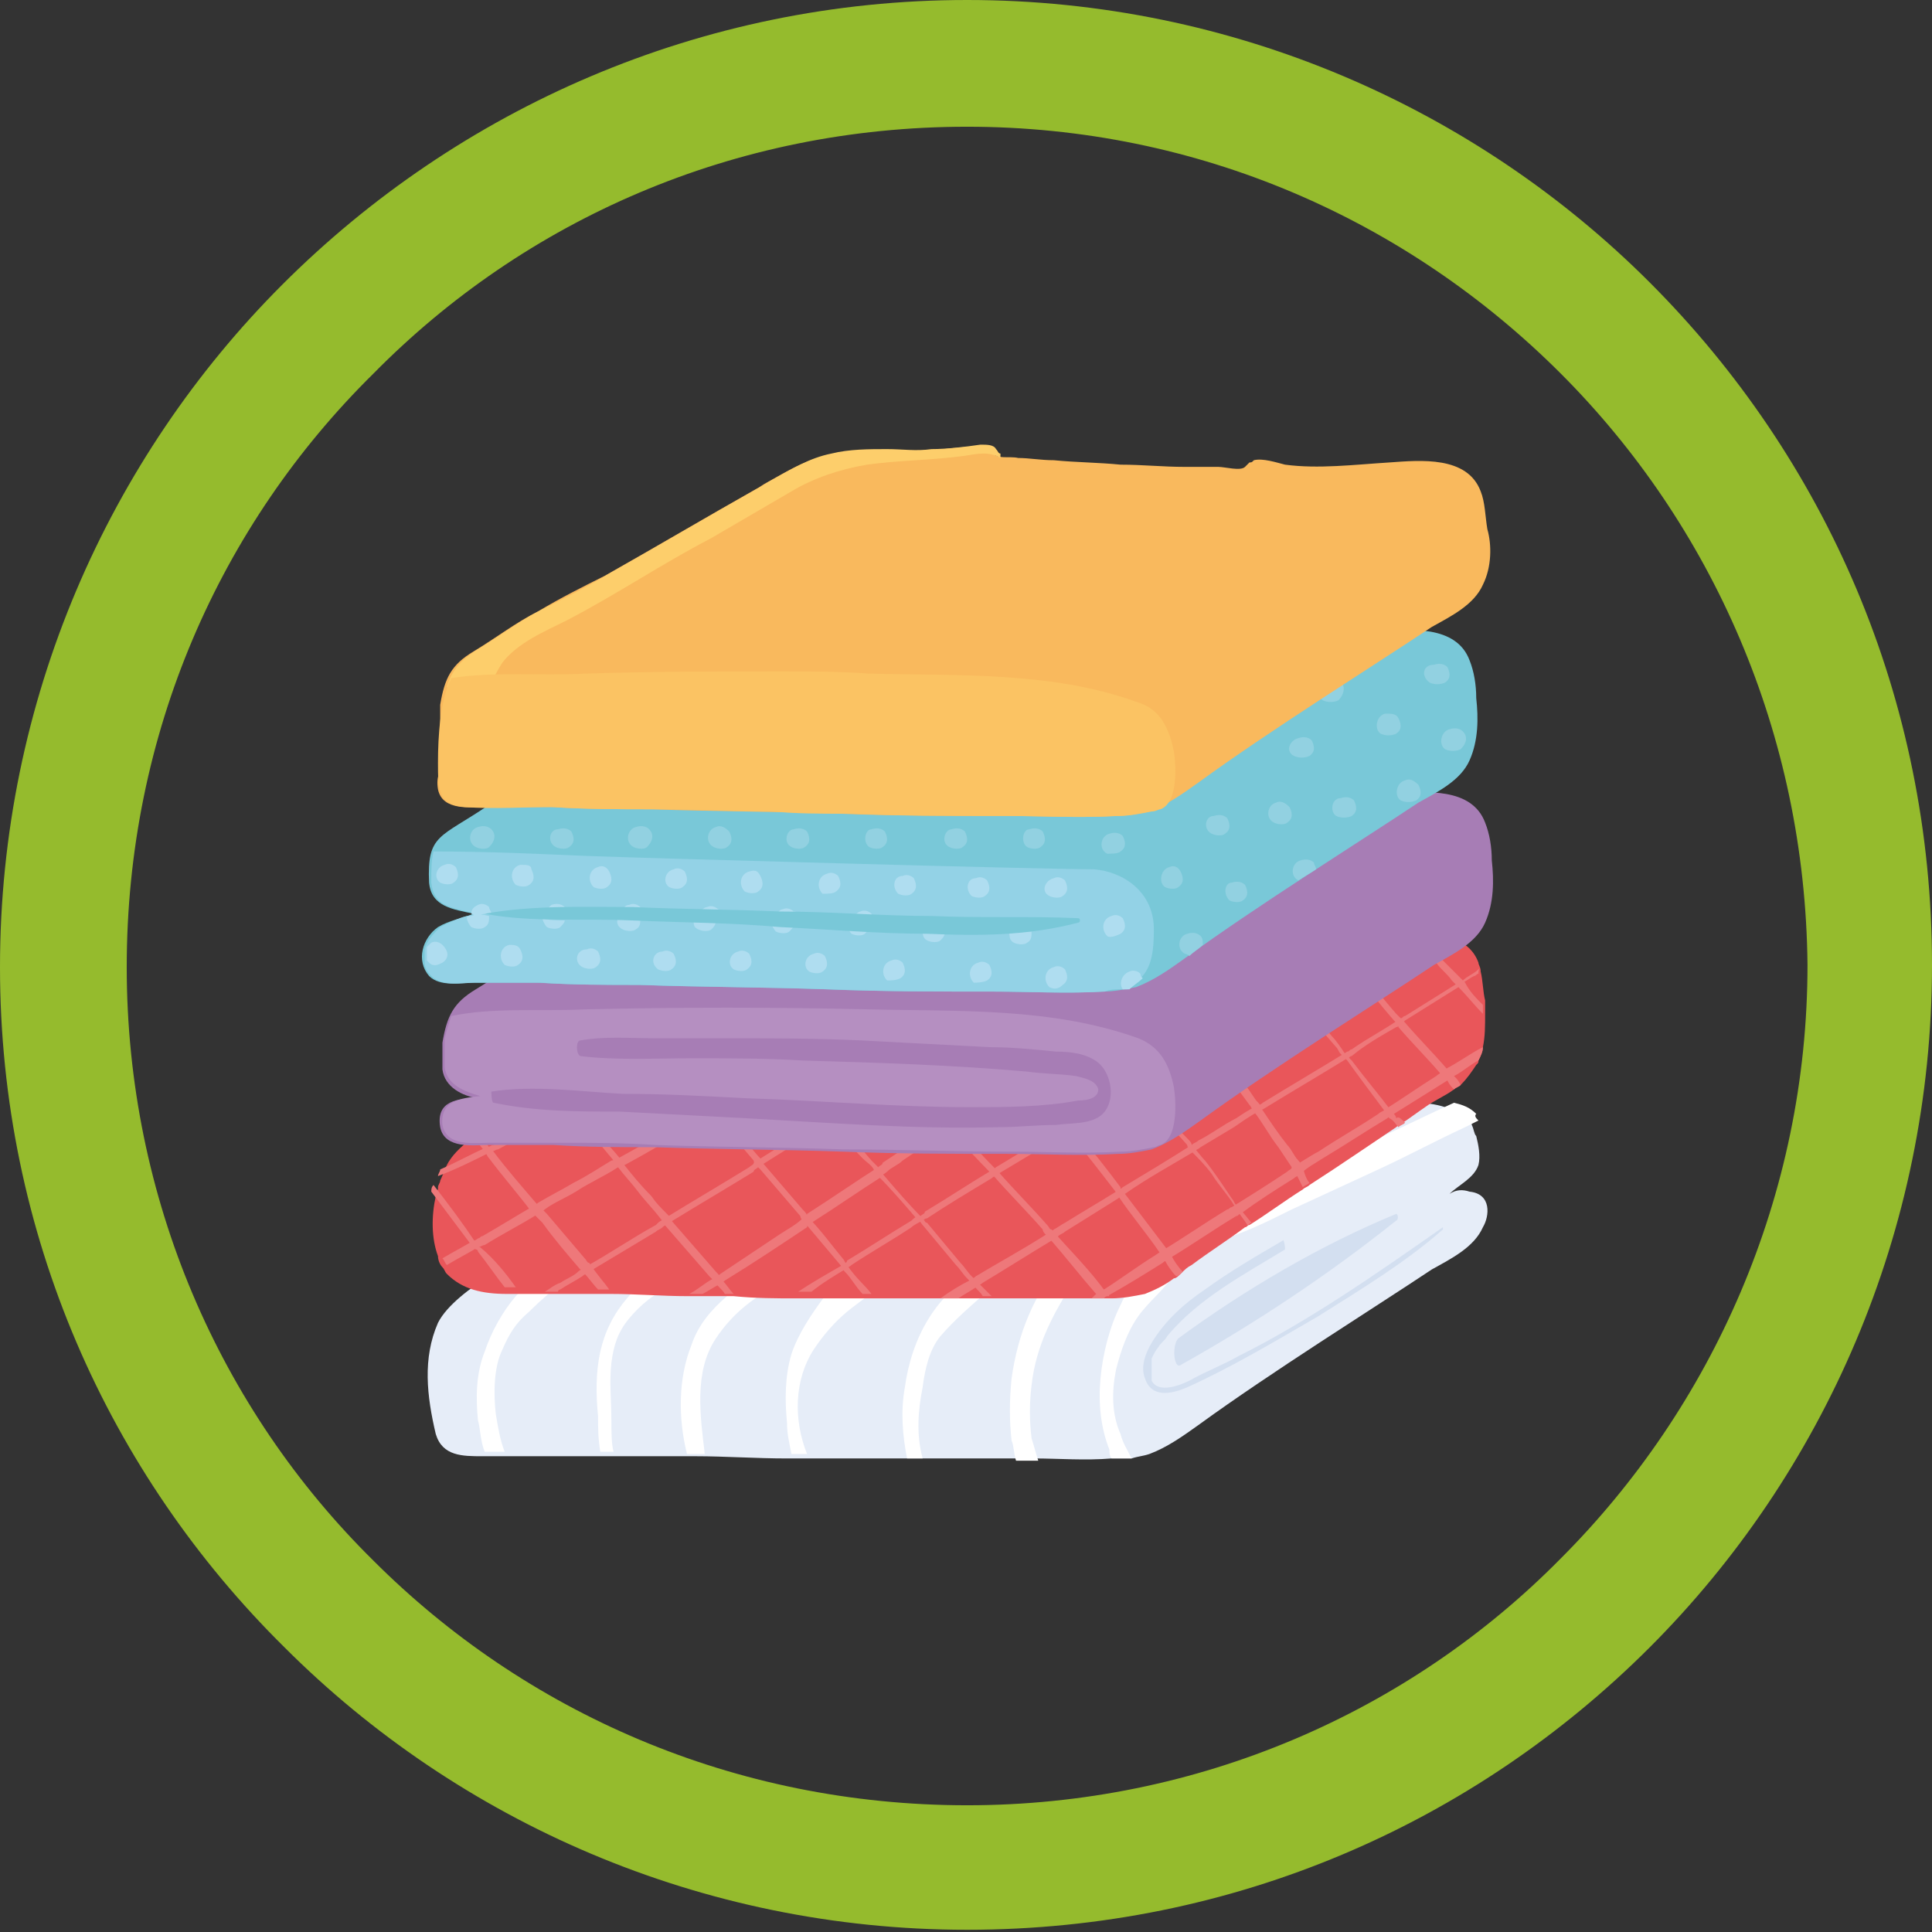 <?xml version="1.0" encoding="UTF-8"?> <!-- Generator: Adobe Illustrator 24.2.0, SVG Export Plug-In . SVG Version: 6.00 Build 0) --> <svg xmlns="http://www.w3.org/2000/svg" xmlns:xlink="http://www.w3.org/1999/xlink" version="1.1" id="Layer_1" x="0px" y="0px" viewBox="0 0 86.9 86.9" style="enable-background:new 0 0 86.9 86.9;" xml:space="preserve"><rect x="0" y="0" width="86.9" height="86.9" fill="#333333" stroke="none"/> <style type="text/css"> .st0{fill:#95BB2D;} .st1{fill:#E6EDF8;} .st2{fill:#D3DFF0;} .st3{fill:#FFFFFF;} .st4{fill:#E9565A;} .st5{fill:#EE787A;} .st6{fill:#A77DB5;} .st7{fill:#B58FC1;} .st8{fill:#79C8D8;} .st9{fill:#93D2E6;} .st10{fill:#92D1E1;} .st11{fill:#AFDDF0;} .st12{fill:#F9B95D;} .st13{fill:#FDCE6B;} .st14{fill:#FBC363;} </style> <path class="st0" d="M70.2,16.8C63.3,9.9,53.9,5.7,43.5,5.7C33,5.7,23.6,9.9,16.8,16.8C9.9,23.6,5.7,33,5.7,43.5 c0,10.4,4.2,19.9,11.1,26.7c6.8,6.8,16.2,11,26.7,11c10.4,0,19.9-4.2,26.7-11.1c6.8-6.8,11.1-16.3,11.1-26.7 C81.2,33,77,23.6,70.2,16.8 M43.5,0c12,0,22.9,4.9,30.7,12.7c7.9,7.9,12.7,18.7,12.7,30.7S82,66.3,74.2,74.1 C66.3,82,55.5,86.8,43.5,86.8s-22.9-4.9-30.7-12.7C4.9,66.3,0,55.5,0,43.5s4.9-22.9,12.7-30.7C20.6,4.9,31.5,0,43.5,0"></path> <path class="st1" d="M66.7,55.2c-0.4,0.9-1.4,1.4-2.3,1.9c-2.7,1.8-7.2,4.6-10.5,7c-0.7,0.5-1.4,1-2.2,1.3c-0.3,0.1-0.5,0.1-0.8,0.2 c-0.2,0-0.4,0-0.7,0c-0.1,0-0.1,0-0.2,0c-1.2,0.1-2.4,0-3.5,0c-0.3,0-0.5,0-0.8,0c-0.2,0-0.4,0-0.5,0c-1.3,0-2.6,0-3.9,0 c-0.2,0-0.4,0-0.7,0c-1,0-1.9,0-2.9,0c-0.5,0-1.1,0-1.6,0c-0.2,0-0.5,0-0.7,0c-1.4,0-2.8-0.1-4.1-0.1c-0.2,0-0.4,0-0.5,0 c-0.5,0-1,0-1.5,0c-0.6,0-1.3,0-1.9,0c-0.2,0-0.4,0-0.6,0c-0.7,0-1.3,0-2,0c-0.7,0-1.5,0-2.2,0c-0.2,0-0.5,0-0.7,0 c-0.1,0-0.1,0-0.2,0c-0.9,0-1.8,0-2.1-1c-0.4-1.7-0.6-3.4,0.1-5c0.4-0.8,1.5-1.6,2.3-2.1c1.6-0.9,3.5-1.8,5-2.7 c2.3-1.3,4.7-2.4,6.9-3.7c0.2-0.1,0.3-0.2,0.5-0.3c0.9-0.5,1.7-1,2.7-1.2c0.8-0.2,1.7-0.2,2.5-0.2c7.6,0.1,15.1,1.1,22.7,0.4 c0.7-0.1,1.8-0.2,2.7,0.1h0c0.4,0.1,0.7,0.2,1,0.5c0.1,0.1,0.2,0.2,0.2,0.3c0.1,0.2,0.1,0.4,0.2,0.5c0.1,0.4,0.2,0.9,0.1,1.3 c-0.2,0.6-0.9,0.9-1.3,1.3c0.3-0.2,0.6-0.2,0.9-0.1C67.1,53.7,67,54.7,66.7,55.2z"></path> <path class="st2" d="M53.1,61.4c3.4-1.9,6.7-4.1,9.7-6.5c0.1,0,0.1-0.3,0-0.3c-3.4,1.4-6.8,3.4-9.8,5.6 C52.7,60.5,52.8,61.6,53.1,61.4z"></path> <path class="st2" d="M57.7,55.8c-1.2,0.7-2.4,1.4-3.5,2.2c-0.9,0.6-1.8,1.4-2.4,2.4c-0.3,0.5-0.5,1.1-0.3,1.6 c0.3,0.9,1.2,0.7,1.9,0.4c2-0.9,4-2.1,5.9-3.2c1.9-1.2,3.9-2.4,5.6-3.9c0,0,0-0.2,0-0.1c-3,2.1-6,4.2-9.2,5.8 c-0.7,0.4-1.5,0.7-2.2,1.1c-0.4,0.2-1.4,0.6-1.7,0c0-0.3,0-0.7,0-1c0.1-0.2,0.2-0.4,0.3-0.5c0.1-0.2,0.3-0.3,0.4-0.5 c1.4-1.7,3.5-2.8,5.3-3.9C57.8,55.9,57.7,55.7,57.7,55.8z"></path> <path class="st3" d="M25.5,57.5c-0.6,0.5-1.1,0.9-1.7,1.5c-0.6,0.5-0.9,1-1.2,1.7c-0.4,0.8-0.4,2-0.3,2.9c0.1,0.6,0.2,1.2,0.4,1.7 c-0.2,0-0.5,0-0.7,0c-0.1,0-0.1,0-0.2,0c-0.2-0.5-0.2-1.1-0.3-1.4c-0.1-1-0.1-2.1,0.3-3.1c0.3-0.9,0.8-1.8,1.4-2.5 c0.6-0.6,1.5-1.5,2.4-1.5C25.9,56.8,25.7,57.4,25.5,57.5z"></path> <path class="st3" d="M30.2,57.9c-0.7,0.2-1.4,0.8-1.9,1.4c-0.5,0.6-0.7,1.2-0.8,2c-0.1,0.9,0,1.6,0,2.7c0,0.3,0,1,0.1,1.3 c-0.2,0-0.4,0-0.6,0c-0.1-0.6-0.1-1.1-0.1-1.6c-0.1-1-0.1-2,0.1-2.9c0.2-0.9,0.6-1.7,1.2-2.4c0.5-0.6,1.3-1.4,2.1-1.4 C30.4,57,30.4,57.9,30.2,57.9z"></path> <path class="st3" d="M35,57.8c-1,0.5-2,1.2-2.8,2.4c-1,1.5-0.7,3.5-0.5,5.2c-0.2,0-0.6,0-0.8,0c-0.4-1.6-0.4-3.4,0.2-4.9 c0.3-0.9,0.9-1.6,1.6-2.2c0.6-0.5,1.4-1.2,2.2-1.4C35.1,56.9,35.1,57.7,35,57.8z"></path> <path class="st3" d="M39.7,57.5c-0.4,0.7-1,1-1.6,1.5c-0.6,0.5-1.1,1.1-1.5,1.7c-0.9,1.4-0.9,3.2-0.3,4.7c-0.2,0-0.5,0-0.7,0 c-0.1-0.5-0.2-0.9-0.2-1.4c-0.1-1-0.1-2.1,0.2-3.1c0.3-0.9,0.9-1.8,1.5-2.6c0.4-0.4,0.7-0.8,1.1-1.1c0.3-0.3,0.8-0.9,1.3-0.7 C39.8,56.7,39.8,57.3,39.7,57.5z"></path> <path class="st3" d="M44.4,58.1c-0.7,0.6-1.5,1.3-2.1,2c-0.5,0.6-0.7,1.5-0.8,2.3c-0.2,1-0.3,2.1,0,3.2c-0.2,0-0.4,0-0.7,0 c-0.2-1-0.3-2.1-0.1-3.2c0.3-2.2,1.4-4.3,3.5-5.3C44.6,56.8,44.7,57.9,44.4,58.1z"></path> <path class="st3" d="M46.4,62.3c-0.1,0.8-0.1,1.6,0,2.4c0.1,0.3,0.2,0.7,0.3,1c-0.3,0-0.7,0-1,0c-0.1-0.3-0.1-0.7-0.2-0.9 c-0.1-0.9-0.1-1.8,0-2.8c0.3-2.1,1-3.7,2.3-5.4c0.2-0.3,0.8,0.7,0.6,0.9C47.4,59,46.6,60.5,46.4,62.3z"></path> <path class="st3" d="M52.8,57.3c-0.4,0.7-1.1,1.2-1.6,1.9c-0.5,0.7-0.8,1.6-1,2.4c-0.2,1-0.2,2,0.2,2.9c0.1,0.4,0.3,0.7,0.5,1.1 c0,0,0,0,0,0c-0.2,0-0.4,0-0.7,0c-0.1,0-0.1,0-0.2,0c-0.1-0.1-0.1-0.3-0.1-0.4c-0.4-1-0.5-2.1-0.4-3.2c0.1-1.1,0.4-2.3,0.9-3.3 c0.4-0.9,1.2-2.1,2.2-2.5C53,56.1,52.9,57.1,52.8,57.3z"></path> <path class="st3" d="M66.5,50.4c-0.2,0.1-0.4,0.2-0.6,0.3c-1.3,0.6-2.6,1.3-3.9,1.9c-1.3,0.6-2.6,1.2-3.9,1.8 c-1.2,0.6-2.4,1.2-3.7,1.5c-0.1,0-0.1-0.4,0-0.5c1.2-0.9,2.6-1.6,3.9-2.3c1.3-0.7,2.6-1.3,3.9-2c1.1-0.5,2.1-1,3.2-1.5h0 c0.4,0.1,0.7,0.2,1,0.5C66.3,50.2,66.4,50.3,66.5,50.4z"></path> <path class="st4" d="M66.7,47.1c0,0.2-0.1,0.4-0.2,0.6c0,0.1,0,0.1-0.1,0.2c-0.2,0.3-0.4,0.6-0.7,0.9c-0.1,0.1-0.2,0.1-0.3,0.2 c-0.4,0.3-0.9,0.5-1.3,0.8c-0.3,0.2-0.7,0.5-1,0.7c-0.1,0.1-0.2,0.1-0.3,0.2c-1.2,0.8-2.5,1.7-3.9,2.6c-0.1,0.1-0.2,0.1-0.3,0.2 c-0.8,0.5-1.6,1.1-2.4,1.6c-0.1,0-0.1,0.1-0.2,0.1c-0.8,0.6-1.6,1.1-2.4,1.7c-0.2,0.1-0.3,0.2-0.5,0.4c-0.1,0.1-0.2,0.2-0.3,0.2 c-0.4,0.3-0.8,0.5-1.3,0.7c-0.5,0.1-1,0.2-1.5,0.2c0,0-0.1,0-0.1,0c-0.1,0-0.2,0-0.2,0c-0.1,0-0.2,0-0.3,0c-0.1,0-0.1,0-0.2,0 c-1.4,0-2.8,0-4.2,0c-0.1,0-0.3,0-0.5,0c-0.1,0-0.3,0-0.4,0c-0.4,0-0.8,0-1.2,0c-0.3,0-0.5,0-0.8,0c-1,0-2,0-3,0c-0.1,0-0.3,0-0.4,0 c-0.4,0-0.8,0-1.1,0c-0.4,0-0.8,0-1.2,0c-0.2,0-0.4,0-0.6,0c-0.9,0-1.8,0-2.8-0.1c-0.1,0-0.3,0-0.4,0c-0.4,0-0.7,0-1.1,0 c-0.2,0-0.4,0-0.6,0c-1.1,0-2.3-0.1-3.4-0.1c-0.2,0-0.3,0-0.5,0c-0.6,0-1.1,0-1.7,0c-0.2,0-0.4,0-0.6,0c-0.5,0-1,0-1.4,0 c-0.1,0-0.1,0-0.2,0c-0.1,0-0.2,0-0.3,0c-1.1,0-2-0.2-2.7-0.9c-0.1-0.1-0.1-0.2-0.2-0.3c-0.1-0.1-0.2-0.3-0.2-0.5 c-0.3-0.8-0.3-1.8-0.1-2.7c0-0.1,0-0.2,0.1-0.3c0,0,0,0,0-0.1c0-0.1,0.1-0.2,0.1-0.3c0.1-0.2,0.2-0.5,0.3-0.7c0.2-0.4,0.6-0.8,1-1.1 c0,0,0.1-0.1,0.1-0.1c0.1-0.1,0.1-0.1,0.2-0.2c1-0.8,2.1-1.4,3.2-2c0.1,0,0.2-0.1,0.3-0.1c0.8-0.4,1.6-0.8,2.3-1.3 c0.6-0.3,1.2-0.7,1.8-1c0.1,0,0.1-0.1,0.2-0.1c1-0.6,2-1.2,3-1.8c0.1,0,0.1-0.1,0.2-0.1c0.5-0.3,1.1-0.6,1.6-0.9 c0.2-0.1,0.3-0.2,0.5-0.3c0.2-0.1,0.5-0.3,0.7-0.4c0.1,0,0.2-0.1,0.3-0.1c0.5-0.3,1.1-0.5,1.7-0.7c0.6-0.2,1.3-0.2,1.9-0.2h0 c0.1,0,0.2,0,0.4,0c0.1,0,0.1,0,0.2,0c0.2,0,0.5,0,0.7,0c0.2,0,0.5,0,0.7,0c1,0,2.1,0.1,3.1,0.1c0.1,0,0.3,0,0.4,0 c0.3,0,0.6,0,0.8,0c0.3,0,0.6,0,0.8,0c1.3,0.1,2.5,0.1,3.8,0.2c0,0,0.1,0,0.1,0c0.1,0,0.3,0,0.4,0c0.1,0,0.2,0,0.3,0 c1.5,0.1,2.9,0.1,4.4,0.1c0.1,0,0.3,0,0.4,0c0.1,0,0.3,0,0.4,0h0c1.3,0,2.6,0,4-0.1c0.1,0,0.2,0,0.3,0c0.4,0,0.9,0,1.3-0.1 c0.2,0,0.5,0,0.7-0.1c0,0,0.1,0,0.1,0c0.3,0,0.7-0.1,1.1-0.1c0.1,0,0.2,0,0.3,0c1.1,0,2.3,0.2,2.7,1.3l0,0c0,0.1,0.1,0.2,0.1,0.4 c0.1,0.4,0.1,0.9,0.2,1.3c0,0,0,0.1,0,0.1c0,0.1,0,0.3,0,0.4C66.8,46.2,66.8,46.6,66.7,47.1z"></path> <path class="st5" d="M23.2,57.9c-0.1,0-0.1,0-0.2,0c-0.1,0-0.2,0-0.3,0c-0.4-0.5-0.8-1.1-1.2-1.6c0,0,0-0.1-0.1-0.1 c-0.1-0.1-0.1-0.2-0.2-0.2c-0.6-0.8-1.2-1.6-1.8-2.4c0-0.1,0-0.2,0.1-0.3c0.7,0.9,1.3,1.7,1.9,2.6c0.1,0.1,0.1,0.2,0.2,0.2l0,0 C22.2,56.6,22.7,57.2,23.2,57.9z"></path> <path class="st5" d="M27.4,58c-0.2,0-0.3,0-0.5,0c-0.2-0.2-0.4-0.5-0.6-0.7c-0.1-0.1-0.1-0.2-0.2-0.2c-0.6-0.7-1.2-1.4-1.7-2.1 c-0.1-0.1-0.2-0.2-0.3-0.3c-0.1-0.1-0.1-0.2-0.2-0.2c-0.6-0.8-1.3-1.6-1.9-2.4c-0.1-0.1-0.1-0.2-0.2-0.3l0,0 c-0.2-0.3-0.5-0.6-0.7-0.9c0.1-0.1,0.1-0.1,0.2-0.2c0.2,0.3,0.5,0.6,0.7,0.9c0,0,0,0,0,0c0.1,0.1,0.1,0.1,0.2,0.2 c0.6,0.8,1.3,1.6,1.9,2.3c0.1,0.1,0.1,0.2,0.2,0.2c0.1,0.1,0.2,0.2,0.3,0.3c0.6,0.7,1.1,1.3,1.7,2c0.1,0.1,0.1,0.2,0.2,0.2 C26.9,57.4,27.2,57.7,27.4,58z"></path> <path class="st5" d="M32.5,57.6c0.2,0.2,0.3,0.4,0.5,0.6c-0.1,0-0.3,0-0.4,0c-0.1-0.2-0.3-0.3-0.4-0.5c-0.1-0.1-0.1-0.1-0.2-0.2 c0,0-0.1-0.1-0.1-0.1c-0.7-0.8-1.3-1.5-2-2.3c-0.1-0.1-0.1-0.2-0.2-0.3c-0.3-0.4-0.7-0.8-1-1.2c-0.3-0.4-0.6-0.7-0.9-1.1 c-0.1-0.1-0.1-0.2-0.2-0.3c-0.6-0.7-1.2-1.5-1.9-2.2c-0.1-0.1-0.1-0.2-0.2-0.2c-0.1-0.1-0.1-0.1-0.2-0.2c-0.2-0.3-0.5-0.6-0.8-0.9 c0.1,0,0.2-0.1,0.3-0.1c0.3,0.4,0.6,0.7,0.9,1.1c0.1,0.1,0.1,0.2,0.2,0.2c0.1,0.1,0.2,0.2,0.3,0.3c0.5,0.6,1.1,1.2,1.6,1.8 c0.1,0.1,0.1,0.2,0.2,0.3c0.4,0.5,0.8,1,1.3,1.5c0.2,0.3,0.4,0.5,0.7,0.8c0.1,0.1,0.2,0.2,0.2,0.3c0.7,0.8,1.3,1.5,2,2.3 C32.3,57.3,32.4,57.4,32.5,57.6C32.5,57.5,32.5,57.5,32.5,57.6z"></path> <path class="st5" d="M39.2,58.2c-0.1,0-0.3,0-0.4,0c-0.3-0.3-0.5-0.7-0.8-1c-0.1-0.1-0.1-0.2-0.2-0.3c0,0,0,0,0,0 c-0.5-0.6-1.1-1.3-1.6-1.9c-0.1-0.1-0.2-0.2-0.2-0.3c-0.6-0.7-1.2-1.4-1.8-2.1c0,0-0.1-0.1-0.1-0.1c-0.1-0.1-0.2-0.2-0.2-0.3 c-0.6-0.7-1.2-1.4-1.8-2.1c-0.1-0.1-0.2-0.2-0.2-0.3c-0.6-0.7-1.2-1.4-1.8-2.2c-0.1-0.1-0.1-0.2-0.2-0.2c-0.3-0.4-0.6-0.8-0.9-1.1 c0.1,0,0.1-0.1,0.2-0.1c0.3,0.4,0.6,0.8,0.9,1.1c0.1,0.1,0.1,0.2,0.2,0.2c0.6,0.7,1.2,1.4,1.8,2.1c0.1,0.1,0.1,0.2,0.2,0.3 c0.6,0.7,1.2,1.4,1.8,2.1c0.1,0.1,0.2,0.2,0.2,0.3l0,0c0.6,0.7,1.2,1.4,1.8,2.1c0.1,0.1,0.2,0.2,0.2,0.3c0.6,0.6,1.1,1.3,1.6,1.9 l0,0c0.1,0.1,0.1,0.2,0.2,0.3C38.5,57.5,38.9,57.8,39.2,58.2z"></path> <path class="st5" d="M44.6,58.3c-0.1,0-0.3,0-0.4,0c-0.1-0.2-0.3-0.3-0.4-0.5c-0.1-0.1-0.2-0.2-0.3-0.3c-0.2-0.2-0.3-0.4-0.5-0.6 c-0.5-0.6-1-1.2-1.5-1.8c-0.1-0.1-0.1-0.2-0.2-0.2c-0.6-0.7-1.2-1.4-1.8-2c-0.1-0.1-0.2-0.2-0.2-0.3c-0.1-0.2-0.3-0.3-0.5-0.5 c-0.5-0.5-0.9-1-1.4-1.5c-0.1-0.1-0.2-0.2-0.2-0.3c-0.6-0.7-1.2-1.3-1.8-2c-0.1-0.1-0.2-0.2-0.2-0.3c-0.2-0.2-0.4-0.5-0.6-0.7 c-0.4-0.4-0.8-0.9-1.2-1.3c-0.1-0.1-0.1-0.1-0.2-0.2c-0.3-0.4-0.7-0.8-1-1.2c0.1,0,0.1-0.1,0.2-0.1c0.3,0.4,0.7,0.8,1,1.2 c0.1,0.1,0.1,0.1,0.2,0.2c0.5,0.5,1,1.1,1.5,1.6c0.1,0.1,0.3,0.3,0.4,0.4c0.1,0.1,0.2,0.2,0.2,0.3c0.6,0.7,1.2,1.3,1.8,2 c0.1,0.1,0.2,0.2,0.2,0.3c0.5,0.6,1,1.1,1.5,1.7c0.1,0.1,0.2,0.2,0.3,0.3c0.1,0.1,0.2,0.2,0.2,0.3c0.6,0.7,1.2,1.4,1.8,2 c0.1,0.1,0.1,0.2,0.2,0.2c0.5,0.6,1,1.2,1.5,1.8c0.2,0.2,0.3,0.4,0.5,0.6c0.1,0.1,0.2,0.2,0.3,0.3C44.2,57.9,44.4,58.1,44.6,58.3z"></path> <path class="st5" d="M49.9,58.3c-0.1,0-0.2,0-0.2,0c-0.1,0-0.2,0-0.3,0c0,0,0-0.1-0.1-0.1c-0.7-0.8-1.4-1.7-2.1-2.5c0,0,0,0-0.1-0.1 c-0.1-0.1-0.2-0.2-0.2-0.3c-0.7-0.8-1.5-1.6-2.2-2.4c-0.1-0.1-0.2-0.2-0.2-0.2c-0.6-0.6-1.1-1.2-1.7-1.7c-0.1-0.1-0.2-0.2-0.3-0.3 c-0.1-0.1-0.2-0.2-0.2-0.3c-0.6-0.6-1.2-1.3-1.8-1.9c-0.1-0.1-0.2-0.2-0.3-0.3c-0.6-0.6-1.2-1.2-1.8-1.9c-0.1-0.1-0.2-0.2-0.3-0.3 c-0.6-0.6-1.2-1.3-1.8-2c-0.1-0.1-0.1-0.1-0.2-0.2c-0.3-0.4-0.7-0.8-1-1.2c0.1,0,0.2-0.1,0.3-0.1c0.4,0.4,0.7,0.8,1.1,1.2 c0.1,0.1,0.1,0.1,0.2,0.2c0.6,0.7,1.2,1.3,1.8,2l0,0c0.1,0.1,0.2,0.2,0.2,0.2c0.6,0.6,1.2,1.2,1.8,1.9c0.1,0.1,0.2,0.2,0.3,0.3 c0.6,0.6,1.2,1.3,1.8,1.9c0.1,0.1,0.2,0.2,0.2,0.3c0,0,0.1,0.1,0.1,0.1c0.6,0.6,1.2,1.3,1.8,1.9c0.1,0.1,0.2,0.2,0.2,0.2 c0.7,0.8,1.5,1.6,2.2,2.4c0.1,0.1,0.1,0.2,0.2,0.2l0,0c0.7,0.8,1.5,1.6,2.2,2.5C49.7,58.1,49.8,58.1,49.9,58.3 C49.9,58.2,49.9,58.3,49.9,58.3z"></path> <path class="st5" d="M53.2,57.2c-0.1,0.1-0.2,0.2-0.3,0.2c-0.2-0.2-0.4-0.5-0.5-0.7c-0.1-0.1-0.1-0.2-0.2-0.3 c-0.6-0.9-1.3-1.7-1.9-2.6c-0.1-0.1-0.1-0.2-0.2-0.3l0,0c-0.7-0.9-1.3-1.7-2-2.5c-0.1-0.1-0.1-0.2-0.2-0.3c-0.6-0.7-1.2-1.4-1.9-2.1 c-0.1-0.1-0.2-0.2-0.2-0.3l0,0c-0.6-0.6-1.2-1.2-1.8-1.8c-0.1-0.1-0.2-0.2-0.3-0.3c-0.6-0.6-1.2-1.1-1.8-1.7 c-0.1-0.1-0.2-0.2-0.3-0.3c-0.6-0.6-1.2-1.2-1.8-1.8c-0.1-0.1-0.1-0.2-0.2-0.2c-0.1-0.2-0.3-0.3-0.4-0.5c0.1,0,0.2,0,0.4,0 c0.1,0.1,0.2,0.2,0.3,0.3c0.1,0.1,0.1,0.2,0.2,0.2c0.6,0.6,1.2,1.2,1.8,1.8c0.1,0.1,0.2,0.2,0.3,0.3c0.6,0.6,1.2,1.1,1.8,1.7 c0.1,0.1,0.2,0.2,0.3,0.3c0.6,0.6,1.2,1.2,1.7,1.8c0,0,0,0,0.1,0.1c0.1,0.1,0.2,0.2,0.2,0.3c0.6,0.7,1.3,1.4,1.9,2.1 c0.1,0.1,0.1,0.2,0.2,0.3c0.7,0.8,1.4,1.7,2,2.5c0,0,0,0,0,0.1c0.1,0.1,0.1,0.2,0.2,0.2c0.6,0.8,1.3,1.7,1.9,2.5 c0.1,0.1,0.1,0.2,0.2,0.3C52.8,56.7,53,57,53.2,57.2z"></path> <path class="st5" d="M56.3,55c-0.1,0-0.1,0.1-0.2,0.1c-0.1-0.2-0.3-0.4-0.4-0.6c-0.1-0.1-0.1-0.2-0.2-0.3c-0.3-0.5-0.7-0.9-1-1.4 c-0.3-0.4-0.6-0.7-0.9-1c-0.1-0.1-0.2-0.2-0.2-0.3c-0.7-0.8-1.5-1.6-2.3-2.4c-0.1-0.1-0.2-0.2-0.2-0.2c-0.1-0.1-0.2-0.2-0.3-0.3 c-0.6-0.6-1.2-1.2-1.8-1.8c-0.1-0.1-0.2-0.2-0.3-0.3c-0.6-0.6-1.2-1.2-1.8-1.8c-0.1-0.1-0.2-0.2-0.3-0.3c0,0,0,0-0.1-0.1 c-0.5-0.5-1-1.1-1.5-1.6c-0.1-0.1-0.2-0.2-0.3-0.3c-0.2-0.2-0.3-0.4-0.5-0.5c0.1,0,0.3,0,0.4,0c0.1,0.1,0.2,0.2,0.3,0.4 c0.1,0.1,0.2,0.2,0.3,0.3c0.5,0.5,1,1.1,1.5,1.6c0,0,0,0,0,0c0.1,0.1,0.2,0.2,0.3,0.3c0.6,0.6,1.2,1.2,1.8,1.8 c0.1,0.1,0.2,0.2,0.3,0.3c0.5,0.5,1.1,1,1.6,1.6c0.1,0.1,0.3,0.3,0.4,0.4c0.1,0.1,0.2,0.2,0.2,0.2c0.8,0.8,1.5,1.6,2.3,2.4 c0.1,0.1,0.2,0.2,0.2,0.3c0.2,0.2,0.4,0.5,0.6,0.7c0.4,0.5,0.8,1.1,1.2,1.7c0.1,0.1,0.1,0.2,0.2,0.3C56,54.6,56.1,54.8,56.3,55z"></path> <path class="st5" d="M58.9,53.2c-0.1,0.1-0.2,0.1-0.3,0.2c-0.1-0.2-0.2-0.4-0.3-0.6c-0.1-0.1-0.1-0.2-0.2-0.3 c-0.2-0.3-0.4-0.6-0.6-0.9c-0.4-0.5-0.7-1.1-1.1-1.6c-0.1-0.1-0.1-0.2-0.2-0.3c-0.5-0.7-1-1.3-1.4-2c-0.2-0.2-0.4-0.5-0.5-0.7 c-0.1-0.1-0.1-0.2-0.2-0.3c-0.6-0.7-1.2-1.4-1.9-2.1c-0.1-0.1-0.2-0.2-0.3-0.3c-0.5-0.6-1.1-1.2-1.6-1.9c-0.1-0.1-0.2-0.2-0.2-0.3 c0.1,0,0.3,0,0.4,0c0,0,0.1,0.1,0.1,0.1c0.5,0.6,1.1,1.2,1.6,1.9c0.1,0.1,0.2,0.2,0.3,0.3c0.6,0.7,1.2,1.4,1.8,2.2 c0.1,0.1,0.1,0.2,0.2,0.3c0.2,0.2,0.4,0.5,0.6,0.7c0.5,0.6,1,1.3,1.4,1.9c0.1,0.1,0.2,0.2,0.2,0.3c0.4,0.6,0.8,1.2,1.2,1.7 c0.2,0.2,0.3,0.5,0.5,0.7c0.1,0.1,0.1,0.2,0.2,0.3C58.7,52.9,58.8,53.1,58.9,53.2z"></path> <path class="st5" d="M63.2,50.5c-0.1,0.1-0.2,0.1-0.3,0.2c-0.1-0.1-0.2-0.3-0.4-0.4c-0.1-0.1-0.2-0.2-0.2-0.3 c-0.6-0.8-1.2-1.6-1.7-2.3c-0.1-0.1-0.2-0.2-0.3-0.3c-0.1-0.1-0.1-0.2-0.2-0.3c-0.7-0.8-1.3-1.5-2-2.3c-0.1-0.1-0.2-0.2-0.2-0.2 c-0.7-0.7-1.4-1.3-2.1-2c-0.1,0-0.1-0.1-0.2-0.1c0.1,0,0.3,0,0.4,0l0,0l0,0c0.7,0.6,1.4,1.3,2.1,2c0.1,0.1,0.2,0.2,0.2,0.3 c0.6,0.6,1.1,1.2,1.6,1.8c0.2,0.2,0.4,0.5,0.6,0.8c0.1,0.1,0.2,0.2,0.3,0.3c0.6,0.8,1.2,1.5,1.8,2.3c0.1,0.1,0.2,0.2,0.2,0.3 C62.9,50.2,63,50.3,63.2,50.5z"></path> <path class="st5" d="M65.7,48.8c-0.1,0.1-0.2,0.1-0.3,0.2c-0.1-0.1-0.2-0.2-0.3-0.4l0,0c-0.1-0.1-0.2-0.2-0.3-0.3 c-0.6-0.7-1.3-1.4-1.9-2.1c0-0.1-0.1-0.1-0.1-0.2c0,0-0.1-0.1-0.1-0.1c-0.7-0.8-1.4-1.7-2.1-2.6c-0.1-0.1-0.1-0.2-0.2-0.3 c-0.2-0.2-0.3-0.4-0.5-0.6c0.1,0,0.2,0,0.3,0c0.1,0.2,0.3,0.3,0.4,0.5c0.1,0.1,0.1,0.2,0.2,0.3c0.7,0.8,1.3,1.6,2,2.4 c0,0,0.1,0.1,0.1,0.1c0.1,0.1,0.2,0.2,0.3,0.3c0.6,0.7,1.3,1.4,1.9,2.1c0,0,0,0,0.1,0.1c0.1,0.1,0.2,0.2,0.3,0.3 C65.5,48.5,65.6,48.6,65.7,48.8z"></path> <path class="st5" d="M66.7,45.2c0,0.1,0,0.3,0,0.4c-0.4-0.4-0.7-0.8-1.1-1.2c-0.1-0.1-0.2-0.2-0.3-0.3c-0.2-0.3-0.5-0.5-0.7-0.8 c-0.4-0.4-0.8-0.8-1.2-1.3c0.1,0,0.2,0,0.3,0c0.3,0.3,0.6,0.7,1,1c0.3,0.3,0.6,0.6,0.9,0.9c0.1,0.1,0.2,0.2,0.3,0.3 C66.1,44.6,66.4,44.9,66.7,45.2z"></path> <path class="st5" d="M40.3,41.8c0.2,0,0.5,0,0.7,0c-0.3,0.2-0.7,0.4-1,0.5c-0.1,0-0.2,0.1-0.3,0.1c-0.5,0.3-1,0.5-1.5,0.8 c-0.5,0.3-1,0.5-1.5,0.8c-0.1,0.1-0.2,0.1-0.3,0.2c-0.9,0.5-1.8,1-2.8,1.5c-0.1,0-0.1,0.1-0.2,0.1c-0.7,0.4-1.3,0.7-2,1.1 c-0.4,0.2-0.8,0.4-1.1,0.6c-0.1,0-0.1,0.1-0.2,0.1c-1.3,0.7-2.7,1.5-4,2.2c-0.1,0-0.2,0.1-0.3,0.1c-1.1,0.6-2.3,1.2-3.4,1.8 c-0.1,0-0.2,0.1-0.3,0.1c-0.8,0.4-1.6,0.8-2.4,1.1c0-0.1,0.1-0.2,0.1-0.3c0.7-0.3,1.4-0.7,2.1-1c0.1,0,0.2-0.1,0.3-0.1 c0.8-0.4,1.6-0.8,2.4-1.2c0.3-0.2,0.7-0.4,1-0.5c0.1,0,0.2-0.1,0.3-0.1c1.4-0.7,2.7-1.5,4-2.2c0.1,0,0.1-0.1,0.2-0.1 c0.4-0.2,0.9-0.5,1.3-0.7c0.6-0.3,1.2-0.7,1.8-1c0.1,0,0.1-0.1,0.2-0.1c0.9-0.5,1.9-1,2.8-1.5c0.1-0.1,0.2-0.1,0.3-0.2 c0.6-0.3,1.2-0.6,1.8-1c0.4-0.2,0.8-0.4,1.2-0.6c0.1,0,0.2-0.1,0.3-0.1C39.9,42,40.1,41.9,40.3,41.8z"></path> <path class="st5" d="M45.3,42c0.3,0,0.6,0,0.8,0c-0.4,0.2-0.7,0.4-1.1,0.6c-0.1,0.1-0.2,0.1-0.3,0.2c-0.7,0.4-1.5,0.8-2.2,1.3 c-0.2,0.1-0.4,0.2-0.6,0.3c-0.1,0.1-0.2,0.1-0.3,0.2c-1,0.6-2,1.2-3,1.7c-0.1,0.1-0.2,0.1-0.3,0.2c-0.9,0.5-1.8,1-2.7,1.6 c-0.1,0-0.2,0.1-0.2,0.1c-0.4,0.2-0.8,0.5-1.2,0.7c-0.7,0.4-1.4,0.8-2,1.2c-0.1,0-0.2,0.1-0.2,0.1c-1.3,0.7-2.6,1.5-3.9,2.2 c-0.1,0-0.2,0.1-0.3,0.1c-0.6,0.4-1.3,0.7-1.9,1.1c-0.5,0.3-1,0.5-1.4,0.8c-0.1,0.1-0.2,0.1-0.3,0.2c-0.8,0.5-1.6,0.9-2.4,1.4l0,0 c-0.1,0-0.2,0.1-0.3,0.1c-0.5,0.3-0.9,0.5-1.4,0.8c-0.1-0.1-0.1-0.2-0.2-0.3c0.5-0.3,0.9-0.5,1.4-0.8c0.1,0,0.2-0.1,0.2-0.1 c0.1,0,0.1-0.1,0.2-0.1c0.7-0.4,1.5-0.9,2.2-1.3c0.1-0.1,0.2-0.1,0.3-0.2c0.5-0.3,1.1-0.6,1.6-0.9c0.6-0.3,1.2-0.7,1.7-1 c0.1,0,0.2-0.1,0.3-0.1c1.3-0.7,2.6-1.5,3.9-2.2c0.1,0,0.2-0.1,0.2-0.1c0.7-0.4,1.5-0.9,2.2-1.3c0.3-0.2,0.7-0.4,1-0.6 c0.1,0,0.2-0.1,0.2-0.1c0.9-0.5,1.8-1,2.7-1.6c0.1-0.1,0.2-0.1,0.3-0.2c1-0.6,2-1.2,3-1.7c0.1-0.1,0.2-0.1,0.3-0.2 c0.3-0.2,0.5-0.3,0.8-0.5c0.7-0.4,1.3-0.8,2-1.2c0.1-0.1,0.2-0.1,0.3-0.2C45,42.2,45.2,42.1,45.3,42z"></path> <path class="st5" d="M50.7,42.3c-0.1,0-0.1,0.1-0.2,0.1c-0.1,0.1-0.2,0.1-0.3,0.2c-1.1,0.7-2.2,1.4-3.3,2.1 c-0.1,0.1-0.2,0.1-0.3,0.2c-0.9,0.5-1.7,1.1-2.6,1.6c-0.1,0.1-0.2,0.1-0.3,0.2c-1,0.6-2.1,1.3-3.1,1.9c-0.1,0.1-0.2,0.1-0.3,0.2 c-0.8,0.5-1.6,1-2.4,1.4c-0.1,0.1-0.2,0.1-0.4,0.2c-0.1,0.1-0.2,0.1-0.2,0.1c-1.1,0.7-2.1,1.3-3.2,2c-0.1,0.1-0.2,0.1-0.2,0.2 c-1.3,0.8-2.5,1.5-3.8,2.3c-0.1,0.1-0.2,0.1-0.3,0.2c-0.1,0.1-0.2,0.1-0.3,0.2c-1,0.6-2,1.2-3,1.8c-0.1,0.1-0.2,0.1-0.3,0.2 c-0.3,0.2-0.7,0.4-1,0.6c0,0-0.1,0-0.1,0.1c-0.2,0-0.4,0-0.6,0c0.2-0.1,0.4-0.3,0.7-0.4c0.3-0.2,0.6-0.3,0.8-0.5 c0.1-0.1,0.2-0.1,0.3-0.2c1.1-0.6,2.1-1.3,3.2-1.9c0,0,0.1-0.1,0.1-0.1c0.1-0.1,0.2-0.1,0.3-0.2c1.3-0.8,2.5-1.5,3.8-2.3 c0.1-0.1,0.2-0.1,0.2-0.2c1.1-0.7,2.1-1.3,3.2-2c0.1,0,0.2-0.1,0.2-0.1c0.2-0.1,0.4-0.2,0.6-0.3c0.7-0.4,1.4-0.9,2.1-1.3 c0.1-0.1,0.2-0.1,0.3-0.2c1-0.6,2-1.3,3-1.9c0.1-0.1,0.2-0.1,0.3-0.2c0.9-0.5,1.7-1.1,2.6-1.6c0.1-0.1,0.2-0.1,0.3-0.2 c1.1-0.7,2.2-1.4,3.3-2.1c0,0,0,0,0.1,0c0,0,0,0,0,0.1c0.1,0,0.3,0,0.4,0C50.6,42.3,50.6,42.3,50.7,42.3z"></path> <path class="st5" d="M55.9,42.4c-0.1,0-0.2,0.1-0.2,0.1c-0.6,0.4-1.3,0.8-1.9,1.2c-0.4,0.3-0.9,0.5-1.3,0.8 c-0.1,0.1-0.2,0.1-0.3,0.2c-1,0.6-2.1,1.3-3.1,2c-0.1,0.1-0.2,0.1-0.3,0.2c-0.9,0.6-1.8,1.1-2.6,1.7c-0.1,0.1-0.2,0.1-0.3,0.2 c-1,0.6-2,1.3-3,1.9c-0.1,0.1-0.2,0.1-0.3,0.2c-0.7,0.4-1.4,0.9-2,1.3c-0.2,0.2-0.5,0.3-0.7,0.5c-0.1,0.1-0.2,0.1-0.2,0.2 c-1.1,0.7-2.1,1.4-3.2,2.1c-0.1,0.1-0.2,0.1-0.2,0.2c-1.2,0.8-2.4,1.6-3.7,2.4c-0.1,0.1-0.2,0.1-0.3,0.2c-0.2,0.1-0.5,0.3-0.7,0.4 c-0.2,0-0.4,0-0.6,0c0.4-0.2,0.7-0.5,1.1-0.7c0.1-0.1,0.2-0.1,0.3-0.2c0.9-0.6,1.8-1.2,2.7-1.8c0.3-0.2,0.7-0.4,1-0.7 c0.1-0.1,0.2-0.1,0.2-0.2c1.1-0.7,2.1-1.4,3.2-2.1c0.1-0.1,0.2-0.1,0.2-0.2c0.9-0.6,1.8-1.2,2.8-1.8c0.1-0.1,0.2-0.1,0.3-0.2 c1-0.7,2-1.3,3.1-2c0.1-0.1,0.2-0.1,0.3-0.2c0.7-0.5,1.4-0.9,2.1-1.4c0.2-0.1,0.3-0.2,0.5-0.3c0.1-0.1,0.2-0.1,0.3-0.2 c1-0.7,2.1-1.3,3.1-2c0.1-0.1,0.2-0.1,0.3-0.2c1-0.6,1.9-1.2,2.9-1.8c0.1,0,0.3,0,0.4,0C55.6,42.4,55.8,42.4,55.9,42.4z"></path> <path class="st5" d="M61.5,42.3c0.2,0,0.5,0,0.7-0.1c-0.5,0.3-0.9,0.6-1.4,0.9c-0.1,0-0.1,0.1-0.2,0.1c-0.8,0.5-1.5,0.9-2.3,1.4 c-0.1,0.1-0.2,0.1-0.3,0.2c-0.1,0.1-0.3,0.2-0.4,0.2c-1,0.6-2.1,1.3-3.1,1.9c-0.1,0-0.2,0.1-0.2,0.1c-1,0.6-2,1.2-2.9,1.8 c-0.1,0.1-0.2,0.1-0.3,0.2c-0.6,0.4-1.2,0.7-1.8,1.1c-0.4,0.2-0.7,0.4-1.1,0.7C48.1,50.9,48,51,47.9,51c-1,0.6-2,1.2-3,1.8 c-0.1,0.1-0.2,0.1-0.3,0.2c-1,0.6-2,1.2-2.9,1.8c-0.1,0-0.2,0.1-0.2,0.1c-0.2,0.1-0.4,0.2-0.5,0.3c-0.9,0.6-1.8,1.1-2.7,1.7 c-0.1,0.1-0.2,0.1-0.3,0.2c-0.5,0.3-1,0.6-1.5,1c-0.2,0-0.4,0-0.6,0c0.6-0.4,1.3-0.8,2-1.2c0.1-0.1,0.2-0.1,0.2-0.2 c1-0.6,1.9-1.2,2.9-1.8c0.1-0.1,0.2-0.2,0.4-0.2c0.1-0.1,0.2-0.1,0.2-0.2c1-0.6,1.9-1.2,2.9-1.8c0.1-0.1,0.2-0.1,0.3-0.2 c1-0.6,2-1.2,3-1.9c0.1-0.1,0.2-0.1,0.3-0.2c0.4-0.3,0.8-0.5,1.2-0.8c0.5-0.3,1.1-0.7,1.6-1c0.1-0.1,0.2-0.1,0.3-0.2 c1-0.6,2-1.2,3-1.8l0.2-0.1c1.1-0.7,2.2-1.3,3.3-2c0.1,0,0.1-0.1,0.2-0.1c0.1-0.1,0.2-0.1,0.3-0.2c0.8-0.5,1.6-1,2.3-1.4 c0.1,0,0.1-0.1,0.2-0.1C60.9,42.6,61.2,42.5,61.5,42.3z"></path> <path class="st5" d="M66.5,43.8c-0.1,0-0.1,0.1-0.2,0.1c-0.2,0.1-0.3,0.2-0.5,0.3c-0.1,0.1-0.2,0.1-0.2,0.2c-0.8,0.5-1.6,1-2.4,1.5 C63.1,46,63,46.1,63,46.1c-0.1,0-0.1,0.1-0.2,0.1c-0.7,0.4-1.4,0.8-2,1.3c-0.1,0-0.1,0.1-0.2,0.1c-1.3,0.8-2.5,1.5-3.8,2.3 c-0.1,0-0.2,0.1-0.2,0.1c-0.4,0.2-0.8,0.5-1.1,0.7c-0.5,0.3-1,0.6-1.5,0.9c-0.1,0.1-0.2,0.1-0.3,0.2c-1,0.6-2.1,1.2-3.1,1.9 c-0.1,0.1-0.2,0.1-0.3,0.2c-0.8,0.5-1.6,1-2.4,1.5c-0.1,0.1-0.2,0.1-0.3,0.2c-0.1,0.1-0.2,0.1-0.3,0.2c-1,0.6-2.1,1.3-3.1,1.9 c-0.1,0.1-0.2,0.1-0.3,0.2c-0.3,0.2-0.5,0.3-0.8,0.5c-0.3,0-0.5,0-0.8,0c0.4-0.3,0.9-0.6,1.3-0.8c0.1-0.1,0.2-0.1,0.3-0.2 c1-0.6,2.1-1.2,3.2-1.9c0.1-0.1,0.2-0.1,0.3-0.2c0.2-0.1,0.3-0.2,0.5-0.3c0.8-0.5,1.5-0.9,2.3-1.4c0.1-0.1,0.2-0.1,0.3-0.2 c1-0.6,2-1.2,3.1-1.9c0.1-0.1,0.2-0.1,0.3-0.2c0.6-0.3,1.1-0.7,1.7-1c0.3-0.2,0.6-0.4,1-0.6c0.1,0,0.2-0.1,0.2-0.1 c1.3-0.8,2.5-1.5,3.8-2.3c0.1,0,0.1-0.1,0.2-0.1c0.7-0.5,1.5-0.9,2.2-1.4l0,0c0.1,0,0.1-0.1,0.2-0.1c0.8-0.5,1.6-1,2.4-1.5 c0.1,0,0.2-0.1,0.2-0.1c0.2-0.2,0.5-0.3,0.7-0.5c0,0,0.1-0.1,0.1-0.1l0,0C66.5,43.6,66.5,43.7,66.5,43.8z"></path> <path class="st5" d="M66.7,47.1c0,0.2-0.1,0.4-0.2,0.6c-0.4,0.2-0.7,0.5-1.1,0.7c-0.1,0.1-0.2,0.1-0.3,0.2c-0.8,0.5-1.6,1-2.4,1.5 c-0.1,0.1-0.2,0.1-0.3,0.2c-1,0.6-1.9,1.2-2.9,1.8c-0.3,0.2-0.7,0.4-1,0.7c-0.1,0.1-0.2,0.1-0.3,0.2c-0.8,0.5-1.6,1-2.4,1.6 c-0.1,0-0.1,0.1-0.2,0.1c-1,0.6-2,1.3-3,1.9c-0.1,0.1-0.2,0.1-0.3,0.2c-0.8,0.5-1.6,1-2.5,1.5c-0.1,0-0.1,0.1-0.2,0.1 c-0.1,0-0.2,0-0.3,0c-0.1,0-0.1,0-0.2,0c0,0,0.1-0.1,0.1-0.1c0.1-0.1,0.2-0.2,0.3-0.2c0.8-0.5,1.6-1.1,2.4-1.6l0.3-0.2 c1-0.6,2-1.3,3-1.9c0.1,0,0.1-0.1,0.2-0.1c0.8-0.5,1.6-1,2.5-1.6c0.1-0.1,0.2-0.1,0.2-0.2c0.4-0.2,0.8-0.5,1.2-0.7 c0.9-0.6,1.8-1.1,2.7-1.7c0.1-0.1,0.2-0.1,0.3-0.2c0.8-0.5,1.5-1,2.3-1.5c0.1-0.1,0.2-0.1,0.2-0.2C65.6,47.8,66.1,47.4,66.7,47.1z"></path> <path class="st6" d="M34.3,37c0.2-0.1,0.3-0.2,0.5-0.3c0.9-0.5,1.7-1,2.7-1.2c0.8-0.2,1.7-0.2,2.5-0.2c7.6,0.1,15.1,1.1,22.7,0.4 c1.4-0.1,3.5-0.3,4.1,1.3c0.2,0.5,0.3,1.1,0.3,1.7c0.1,0.9,0.1,1.9-0.3,2.8c-0.4,0.9-1.4,1.4-2.3,1.9c-2.7,1.8-7.2,4.6-10.5,7 c-0.7,0.5-1.4,1-2.2,1.3c-0.5,0.1-1,0.2-1.5,0.2c-1.7,0.1-3.4,0-5,0c-2.5,0-4.9,0-7.4-0.1c-2.8-0.1-5.7-0.1-8.5-0.2 c-1.5,0-3,0-4.5-0.1c-1,0-1.9,0-2.9,0c-0.7,0-2,0.2-2.2-0.8c-0.2-1.2,0.8-1.3,1.7-1.3c-0.7-0.1-1.5-0.5-1.6-1.3c0-0.4,0-0.8,0-1.2 c0.2-1.2,0.5-1.8,1.5-2.4c1-0.6,1.9-1.3,2.9-1.8c1-0.6,2-1.1,3-1.6C29.7,39.6,32,38.3,34.3,37z"></path> <path class="st7" d="M52.2,51.5c0.8-0.3,0.7-2,0.6-2.6c-0.2-1-0.6-1.8-1.6-2.2c-3.9-1.4-8.1-1.2-12.1-1.3c-4.3-0.1-8.5-0.1-12.8,0 c-2,0.1-4.1-0.1-6,0.3c-0.1,0.3-0.2,0.6-0.3,1C20,47.2,20,47.6,20,48c0.1,0.8,0.9,1.1,1.6,1.3c-0.9,0.1-1.8,0.2-1.7,1.3 c0.2,1,1.4,0.8,2.2,0.8c1,0,1.9,0,2.9,0c1.5,0,3,0,4.5,0.1c2.8,0.1,5.7,0.1,8.5,0.2c2.5,0,4.9,0.1,7.4,0.1c1.7,0,3.3,0.1,5,0 c0.5,0,1-0.1,1.5-0.2C52,51.6,52.1,51.5,52.2,51.5z"></path> <path class="st6" d="M22.2,49.6C24.1,50,26,50,27.9,50c1.9,0.1,3.8,0.2,5.7,0.3c3.7,0.2,7.5,0.5,11.3,0.4c0.9,0,1.7-0.1,2.6-0.1 c0.6-0.1,1.6,0,2.1-0.5c0.6-0.6,0.4-1.8-0.2-2.3c-0.5-0.4-1.2-0.5-1.9-0.5c-1-0.1-2-0.2-3-0.2c-1.9-0.1-3.8-0.2-5.7-0.3 c-2.1-0.1-4.2-0.1-6.3-0.1c-1,0-2.1,0-3.1,0c-1.1,0-2.2-0.1-3.3,0.1c-0.2,0-0.2,0.6,0,0.7c1.6,0.2,3.4,0.1,5,0.1c1.7,0,3.4,0,5,0.1 c3.4,0.1,6.7,0.2,10.1,0.5c0.7,0.1,1.5,0.1,2.2,0.2c0.4,0.1,0.9,0.2,1,0.6c0,0.4-0.5,0.5-0.9,0.5c-1.6,0.3-3.3,0.3-4.9,0.3 c-3.3,0-6.7-0.3-10-0.4c-1.9-0.1-3.7-0.2-5.6-0.2c-1.9-0.1-4-0.4-5.9-0.1C22.1,49.1,22.1,49.6,22.2,49.6z"></path> <path class="st8" d="M33.6,29.7c1-0.6,2.1-1.2,3.2-1.5c0.8-0.2,1.7-0.2,2.5-0.2c7.6,0.1,15.1,1.1,22.7,0.4c1.4-0.1,3.5-0.3,4.1,1.3 c0.2,0.5,0.3,1.1,0.3,1.7c0.1,0.9,0.1,1.9-0.3,2.8c-0.4,0.9-1.4,1.4-2.3,1.9c-2.7,1.8-7.2,4.6-10.5,7c-0.7,0.5-1.4,1-2.2,1.3 c-0.5,0.1-1,0.2-1.5,0.2c-1.7,0.1-3.4,0-5,0c-2.5,0-4.9,0-7.4-0.1c-2.8-0.1-5.7-0.1-8.5-0.2c-1.5,0-3,0-4.5-0.1c-1,0-1.9,0-2.9,0 c-0.6,0-1.5,0.2-2-0.3c-0.6-0.7-0.3-1.7,0.4-2.2c0.5-0.3,1.1-0.4,1.6-0.6c-0.9-0.2-1.9-0.3-2-1.4c-0.1-2.2,0.5-2,2.7-3.5 c1.4-0.9,3.1-1.8,4.6-2.6c1.7-1,3.4-2,5.1-3C32.5,30.4,33.1,30,33.6,29.7z"></path> <path class="st9" d="M51.9,41.8c0,1-0.1,1.7-0.6,2.2c-0.2,0.2-0.4,0.3-0.6,0.5c-0.1,0-0.2,0-0.3,0c-0.2,0-0.5,0-0.7,0.1 c-1.7,0.1-3.4,0-5,0c-2.5,0-4.9,0-7.4-0.1c-2.8-0.1-5.7-0.1-8.5-0.2c-1.5,0-3,0-4.5-0.1c-1,0-1.9,0-2.9,0c-0.6,0-1.5,0.2-2-0.3 c-0.2-0.2-0.3-0.4-0.3-0.6c0-0.2,0-0.4,0-0.6c0.1-0.4,0.4-0.7,0.7-1c0.4-0.2,0.8-0.4,1.2-0.5c0.1,0,0.3-0.1,0.4-0.1 c-0.1,0-0.3-0.1-0.4-0.1c-0.8-0.2-1.5-0.3-1.6-1.3c0-0.6,0-1,0.1-1.4c2.6,0,4.5,0.1,6.9,0.2c2.7,0.1,20.5,0.6,22.8,0.6 C50.5,39.2,51.9,40.1,51.9,41.8z"></path> <path class="st10" d="M22.1,37.3c-0.1-0.1-0.3-0.2-0.6-0.1c-0.4,0.1-0.5,0.7-0.1,0.9c0.2,0.1,0.5,0.1,0.6,0 C22.3,37.8,22.3,37.5,22.1,37.3z"></path> <path class="st10" d="M25,38.1c0.2,0.1,0.5,0.1,0.6,0c0.3-0.2,0.2-0.5,0.1-0.7c-0.1-0.1-0.3-0.2-0.6-0.1 C24.7,37.3,24.6,37.9,25,38.1z"></path> <path class="st10" d="M29.2,37.3c-0.1-0.1-0.3-0.2-0.6-0.1c-0.4,0.1-0.5,0.7-0.1,0.9c0.2,0.1,0.5,0.1,0.6,0 C29.4,37.8,29.4,37.5,29.2,37.3z"></path> <path class="st10" d="M32.2,37.2c-0.4,0.1-0.5,0.7-0.1,0.9c0.2,0.1,0.5,0.1,0.6,0c0.3-0.2,0.2-0.5,0.1-0.7 C32.6,37.2,32.4,37.1,32.2,37.2z"></path> <path class="st10" d="M35.6,38.1c0.2,0.1,0.5,0.1,0.6,0c0.3-0.2,0.2-0.5,0.1-0.7c-0.1-0.1-0.3-0.2-0.6-0.1 C35.4,37.3,35.2,37.9,35.6,38.1z"></path> <path class="st10" d="M39.1,38.1c0.2,0.1,0.5,0.1,0.6,0c0.3-0.2,0.2-0.5,0.1-0.7c-0.1-0.1-0.3-0.2-0.6-0.1 C38.9,37.3,38.8,37.9,39.1,38.1z"></path> <path class="st10" d="M42.7,38.1c0.2,0.1,0.5,0.1,0.6,0c0.3-0.2,0.2-0.5,0.1-0.7c-0.1-0.1-0.3-0.2-0.6-0.1 C42.5,37.3,42.3,37.9,42.7,38.1z"></path> <path class="st10" d="M46.2,38.1c0.2,0.1,0.5,0.1,0.6,0c0.3-0.2,0.2-0.5,0.1-0.7c-0.1-0.1-0.3-0.2-0.6-0.1 C46,37.3,45.9,37.9,46.2,38.1z"></path> <path class="st10" d="M50.4,38.3c0.3-0.2,0.2-0.5,0.1-0.7c-0.1-0.1-0.3-0.2-0.6-0.1c-0.4,0.1-0.5,0.7-0.1,0.9 C50,38.4,50.3,38.4,50.4,38.3z"></path> <path class="st10" d="M52.4,39.9c0.2,0.1,0.5,0.1,0.6,0c0.3-0.2,0.2-0.5,0.1-0.7C53,39,52.8,38.9,52.6,39 C52.2,39.1,52.1,39.7,52.4,39.9z"></path> <path class="st10" d="M54.1,42.5c0-0.2,0-0.3-0.1-0.4c-0.1-0.1-0.3-0.2-0.6-0.1c-0.4,0.1-0.5,0.7-0.1,0.9c0.1,0,0.2,0.1,0.2,0.1 C53.7,42.8,53.9,42.7,54.1,42.5z"></path> <path class="st10" d="M23.4,35.7c0.2,0.1,0.5,0.1,0.6,0c0.2-0.2,0.2-0.4,0.2-0.6c-0.3,0.2-0.6,0.3-0.9,0.5 C23.4,35.6,23.4,35.7,23.4,35.7z"></path> <path class="st10" d="M27,35.7c0.2,0.1,0.5,0.1,0.6,0c0.3-0.2,0.2-0.5,0.1-0.7c-0.1-0.1-0.3-0.2-0.6-0.1 C26.8,34.9,26.6,35.5,27,35.7z"></path> <path class="st10" d="M30.7,34.8c-0.4,0.1-0.5,0.7-0.1,0.9c0.2,0.1,0.5,0.1,0.6,0c0.3-0.2,0.2-0.5,0.1-0.7 C31.1,34.8,30.9,34.7,30.7,34.8z"></path> <path class="st10" d="M34.2,34.8c-0.4,0.1-0.5,0.7-0.1,0.9c0.2,0.1,0.5,0.1,0.6,0c0.3-0.2,0.2-0.5,0.1-0.7 C34.7,34.8,34.5,34.7,34.2,34.8z"></path> <path class="st10" d="M37.6,35.7c0.2,0.1,0.5,0.1,0.6,0c0.3-0.2,0.2-0.5,0.1-0.7c-0.1-0.1-0.3-0.2-0.6-0.1 C37.4,34.9,37.3,35.5,37.6,35.7z"></path> <path class="st10" d="M41.3,34.8c-0.4,0.1-0.5,0.7-0.1,0.9c0.2,0.1,0.5,0.1,0.6,0c0.3-0.2,0.2-0.5,0.1-0.7 C41.8,34.8,41.6,34.7,41.3,34.8z"></path> <path class="st10" d="M45.4,35.6c0.3-0.2,0.2-0.5,0.1-0.7c-0.1-0.1-0.3-0.2-0.6-0.1c-0.4,0.1-0.5,0.7-0.1,0.9 C44.9,35.8,45.2,35.8,45.4,35.6z"></path> <path class="st10" d="M48.3,35.7c0.2,0.1,0.5,0.1,0.6,0c0.3-0.2,0.2-0.5,0.1-0.7c-0.1-0.1-0.3-0.2-0.6-0.1 C48,34.9,47.9,35.5,48.3,35.7z"></path> <path class="st11" d="M22.1,41.1c0-0.1-0.1-0.2-0.1-0.3c-0.1-0.1-0.3-0.2-0.5-0.1c-0.2,0.1-0.3,0.2-0.3,0.4c0.2,0.1,0.3,0.1,0.4,0.1 C21.6,41.1,21.8,41.1,22.1,41.1z"></path> <path class="st11" d="M25.5,41c0-0.1-0.1-0.2-0.1-0.2c-0.1-0.1-0.3-0.2-0.6-0.1c-0.1,0.1-0.2,0.2-0.3,0.3C24.9,41,25.2,41,25.5,41z"></path> <path class="st11" d="M28.9,41c0-0.1-0.1-0.1-0.1-0.2c-0.1-0.1-0.3-0.2-0.5-0.1C28.1,40.7,28,40.9,28,41C28.3,41,28.6,41,28.9,41z"></path> <path class="st11" d="M32.4,41c0,0,0-0.1-0.1-0.1c-0.1-0.1-0.3-0.2-0.5-0.1c-0.1,0-0.2,0.1-0.3,0.2C31.8,41,32.1,41,32.4,41z"></path> <path class="st11" d="M35.5,41.1c0.1,0,0.2,0,0.3,0c0-0.1,0-0.1-0.1-0.1c-0.1-0.1-0.3-0.2-0.5-0.1c-0.1,0-0.2,0.1-0.3,0.3 C35.1,41.1,35.3,41.1,35.5,41.1z"></path> <path class="st11" d="M39.3,41.3c0-0.1-0.1-0.1-0.1-0.2c-0.1-0.1-0.3-0.2-0.5-0.1c-0.1,0-0.3,0.2-0.3,0.3 C38.6,41.3,39,41.3,39.3,41.3z"></path> <path class="st11" d="M50.4,42c0.3-0.2,0.2-0.5,0.1-0.7c-0.1-0.1-0.3-0.2-0.5-0.1c-0.4,0.1-0.5,0.6-0.2,0.9 C49.9,42.2,50.2,42.1,50.4,42z"></path> <path class="st11" d="M51.4,44c-0.2,0.2-0.4,0.3-0.6,0.5c-0.1,0-0.2,0-0.3,0c-0.2-0.3,0-0.7,0.3-0.8c0.2-0.1,0.4,0,0.5,0.1 C51.3,43.9,51.3,43.9,51.4,44z"></path> <path class="st11" d="M19.9,43.3c-0.2,0.1-0.4,0.2-0.6,0c0,0-0.1-0.1-0.1-0.1c0-0.2,0-0.4,0-0.6c0.1-0.1,0.1-0.1,0.2-0.2 c0.2-0.1,0.4,0,0.5,0.1C20.2,42.8,20.2,43.1,19.9,43.3z"></path> <path class="st11" d="M22.9,42.5c-0.4,0.1-0.5,0.6-0.2,0.9c0.2,0.1,0.5,0.1,0.6,0c0.3-0.2,0.2-0.5,0.1-0.7 C23.3,42.5,23.1,42.5,22.9,42.5z"></path> <path class="st11" d="M26.2,43.5c0.2,0.1,0.5,0.1,0.6,0c0.3-0.2,0.2-0.5,0.1-0.7c-0.1-0.1-0.3-0.2-0.5-0.1 C25.9,42.7,25.8,43.3,26.2,43.5z"></path> <path class="st11" d="M29.6,43.6c0.2,0.1,0.5,0.1,0.6,0c0.3-0.2,0.2-0.5,0.1-0.7c-0.1-0.1-0.3-0.2-0.5-0.1 C29.4,42.8,29.2,43.3,29.6,43.6z"></path> <path class="st11" d="M33,43.6c0.2,0.1,0.5,0.1,0.6,0c0.3-0.2,0.2-0.5,0.1-0.7c-0.1-0.1-0.3-0.2-0.5-0.1 C32.8,42.9,32.7,43.4,33,43.6z"></path> <path class="st11" d="M36.4,43.7c0.2,0.1,0.5,0.1,0.6,0c0.3-0.2,0.2-0.5,0.1-0.7c-0.1-0.1-0.3-0.2-0.5-0.1 C36.2,43,36.1,43.5,36.4,43.7z"></path> <path class="st11" d="M40.5,44c0.3-0.2,0.2-0.5,0.1-0.7c-0.1-0.1-0.3-0.2-0.5-0.1c-0.4,0.1-0.5,0.6-0.2,0.9 C40.1,44.1,40.3,44.1,40.5,44z"></path> <path class="st11" d="M44.4,44.1c0.3-0.2,0.2-0.5,0.1-0.7c-0.1-0.1-0.3-0.2-0.5-0.1c-0.4,0.1-0.5,0.6-0.2,0.9 C43.9,44.2,44.2,44.2,44.4,44.1z"></path> <path class="st11" d="M47.8,44.3c0.3-0.2,0.2-0.5,0.1-0.7c-0.1-0.1-0.3-0.2-0.5-0.1c-0.4,0.1-0.5,0.6-0.2,0.9 C47.4,44.5,47.6,44.5,47.8,44.3z"></path> <path class="st11" d="M19.8,39.7c0.2,0.1,0.5,0.1,0.6,0c0.3-0.2,0.2-0.5,0.1-0.7c-0.1-0.1-0.3-0.2-0.5-0.1 C19.6,39,19.5,39.5,19.8,39.7z"></path> <path class="st11" d="M23.4,38.9c-0.4,0.1-0.5,0.6-0.2,0.9c0.2,0.1,0.5,0.1,0.6,0c0.3-0.2,0.2-0.5,0.1-0.7 C23.9,38.9,23.7,38.9,23.4,38.9z"></path> <path class="st11" d="M26.9,39c-0.4,0.1-0.5,0.6-0.2,0.9c0.2,0.1,0.5,0.1,0.6,0c0.3-0.2,0.2-0.5,0.1-0.7C27.3,39,27.1,38.9,26.9,39z "></path> <path class="st11" d="M30.1,39.9c0.2,0.1,0.5,0.1,0.6,0c0.3-0.2,0.2-0.5,0.1-0.7c-0.1-0.1-0.3-0.2-0.5-0.1 C29.9,39.2,29.8,39.7,30.1,39.9z"></path> <path class="st11" d="M33.7,39.2c-0.4,0.1-0.5,0.6-0.2,0.9c0.2,0.1,0.5,0.1,0.6,0c0.3-0.2,0.2-0.5,0.1-0.7 C34.1,39.2,34,39.1,33.7,39.2z"></path> <path class="st11" d="M37.6,40.1c0.3-0.2,0.2-0.5,0.1-0.7c-0.1-0.1-0.3-0.2-0.5-0.1c-0.4,0.1-0.5,0.6-0.2,0.9 C37.2,40.2,37.5,40.2,37.6,40.1z"></path> <path class="st11" d="M40.4,40.2c0.2,0.1,0.5,0.1,0.6,0c0.3-0.2,0.2-0.5,0.1-0.7c-0.1-0.1-0.3-0.2-0.5-0.1 C40.2,39.4,40.1,39.9,40.4,40.2z"></path> <path class="st11" d="M43.7,40.3c0.2,0.1,0.5,0.1,0.6,0c0.3-0.2,0.2-0.5,0.1-0.7c-0.1-0.1-0.3-0.2-0.5-0.1 C43.5,39.5,43.4,40,43.7,40.3z"></path> <path class="st11" d="M47.2,40.3c0.2,0.1,0.5,0.1,0.6,0c0.3-0.2,0.2-0.5,0.1-0.7c-0.1-0.1-0.3-0.2-0.5-0.1 C47,39.6,46.8,40.1,47.2,40.3z"></path> <path class="st10" d="M52.5,35.2C52.4,35,52.2,34.9,52,35c-0.4,0.1-0.5,0.7-0.1,0.9c0.2,0.1,0.5,0.1,0.6,0 C52.7,35.7,52.7,35.3,52.5,35.2z"></path> <path class="st10" d="M54.5,37.5c0.2,0.1,0.5,0.1,0.6,0c0.3-0.2,0.2-0.5,0.1-0.7c-0.1-0.1-0.3-0.2-0.6-0.1 C54.2,36.7,54.1,37.3,54.5,37.5z"></path> <path class="st10" d="M55.3,40.5c0.2,0.1,0.5,0.1,0.6,0c0.3-0.2,0.2-0.5,0.1-0.7c-0.1-0.1-0.3-0.2-0.6-0.1 C55.1,39.7,55,40.2,55.3,40.5z"></path> <path class="st10" d="M29.2,32.4c-0.4,0.1-0.5,0.7-0.1,0.9c0.2,0.1,0.5,0.1,0.6,0c0.3-0.2,0.2-0.5,0.1-0.7 C29.7,32.4,29.5,32.3,29.2,32.4z"></path> <path class="st10" d="M33.4,32.5c-0.1-0.1-0.3-0.2-0.6-0.1c-0.4,0.1-0.5,0.7-0.1,0.9c0.2,0.1,0.5,0.1,0.6,0 C33.6,33,33.5,32.7,33.4,32.5z"></path> <path class="st10" d="M36.9,32.5c-0.1-0.1-0.3-0.2-0.6-0.1c-0.4,0.1-0.5,0.7-0.1,0.9c0.2,0.1,0.5,0.1,0.6,0 C37.1,33,37.1,32.7,36.9,32.5z"></path> <path class="st10" d="M39.9,32.4c-0.4,0.1-0.5,0.7-0.1,0.9c0.2,0.1,0.5,0.1,0.6,0c0.3-0.2,0.2-0.5,0.1-0.7 C40.3,32.4,40.1,32.3,39.9,32.4z"></path> <path class="st10" d="M44,32.5c-0.1-0.1-0.3-0.2-0.6-0.1c-0.4,0.1-0.5,0.7-0.1,0.9c0.2,0.1,0.5,0.1,0.6,0C44.2,33,44.2,32.7,44,32.5 z"></path> <path class="st10" d="M47.5,32.5c-0.1-0.1-0.3-0.2-0.6-0.1c-0.4,0.1-0.5,0.7-0.1,0.9c0.2,0.1,0.5,0.1,0.6,0 C47.8,33,47.7,32.7,47.5,32.5z"></path> <path class="st10" d="M51.1,32.5c-0.1-0.1-0.3-0.2-0.6-0.1c-0.4,0.1-0.5,0.7-0.1,0.9c0.2,0.1,0.5,0.1,0.6,0 C51.3,33,51.3,32.7,51.1,32.5z"></path> <path class="st10" d="M55.1,34.3c0.3-0.2,0.2-0.5,0.1-0.7c-0.1-0.1-0.3-0.2-0.6-0.1c-0.4,0.1-0.5,0.7-0.1,0.9 C54.7,34.4,54.9,34.4,55.1,34.3z"></path> <path class="st10" d="M57.4,36.1c-0.4,0.1-0.5,0.7-0.1,0.9c0.2,0.1,0.5,0.1,0.6,0c0.3-0.2,0.2-0.5,0.1-0.7 C57.8,36.1,57.6,36,57.4,36.1z"></path> <path class="st10" d="M59.1,38.8c-0.1-0.1-0.3-0.2-0.6-0.1c-0.4,0.1-0.5,0.7-0.1,0.9c0,0,0,0,0,0c0.3-0.2,0.5-0.3,0.8-0.5 C59.2,39,59.1,38.9,59.1,38.8z"></path> <path class="st10" d="M31.8,30.8L31.8,30.8c0,0-0.1,0.1-0.1,0.1C31.8,30.8,31.8,30.8,31.8,30.8z"></path> <path class="st10" d="M35.4,30.8c0.3-0.2,0.2-0.5,0.1-0.7c-0.1-0.1-0.3-0.2-0.6-0.1c-0.4,0.1-0.5,0.7-0.2,0.9 C34.9,31,35.2,31,35.4,30.8z"></path> <path class="st10" d="M38.5,30c-0.4,0.1-0.5,0.7-0.2,0.9c0.2,0.1,0.5,0.1,0.7,0c0.3-0.2,0.2-0.5,0.1-0.7C38.9,30,38.7,29.9,38.5,30z "></path> <path class="st10" d="M42.5,30.9c0.3-0.2,0.2-0.5,0.1-0.7C42.4,30,42.2,30,42,30c-0.4,0.1-0.5,0.7-0.2,0.9 C42,31.1,42.3,31,42.5,30.9z"></path> <path class="st10" d="M46.1,30.2c-0.1-0.1-0.3-0.2-0.6-0.1c-0.4,0.1-0.5,0.7-0.2,0.9c0.2,0.1,0.5,0.1,0.7,0 C46.3,30.7,46.3,30.4,46.1,30.2z"></path> <path class="st10" d="M49.1,30.1c-0.4,0.1-0.5,0.7-0.2,0.9c0.2,0.1,0.5,0.1,0.7,0c0.3-0.2,0.2-0.5,0.1-0.7 C49.5,30.1,49.3,30.1,49.1,30.1z"></path> <path class="st10" d="M53.2,30.3c-0.1-0.1-0.3-0.2-0.6-0.1c-0.4,0.1-0.5,0.7-0.2,0.9c0.2,0.1,0.5,0.1,0.7,0 C53.4,30.8,53.4,30.5,53.2,30.3z"></path> <path class="st10" d="M56,31.1c0.2,0.1,0.5,0.1,0.7,0c0.3-0.2,0.2-0.5,0.1-0.7c-0.1-0.1-0.3-0.2-0.6-0.1 C55.8,30.4,55.7,30.9,56,31.1z"></path> <path class="st10" d="M60.3,30.7c-0.1-0.1-0.3-0.2-0.6-0.1c-0.4,0.1-0.5,0.7-0.2,0.9c0.2,0.1,0.5,0.1,0.7,0 C60.5,31.2,60.5,30.8,60.3,30.7z"></path> <path class="st10" d="M62.3,32.1c-0.4,0.1-0.5,0.7-0.2,0.9c0.2,0.1,0.5,0.1,0.7,0c0.3-0.2,0.2-0.5,0.1-0.7 C62.8,32.1,62.6,32.1,62.3,32.1z"></path> <path class="st10" d="M63.2,35.1c-0.4,0.1-0.5,0.7-0.2,0.9c0.2,0.1,0.5,0.1,0.7,0c0.3-0.2,0.2-0.5,0.1-0.7 C63.6,35.1,63.4,35,63.2,35.1z"></path> <path class="st10" d="M37.7,28.1c-0.3,0-0.6,0.1-0.9,0.1c0,0-0.1,0-0.1,0c0,0.1,0.1,0.2,0.2,0.2c0.2,0.1,0.5,0.1,0.7,0 C37.6,28.3,37.7,28.2,37.7,28.1z"></path> <path class="st10" d="M40.4,28.5c0.2,0.1,0.5,0.1,0.7,0c0.1-0.1,0.2-0.3,0.2-0.4c-0.3,0-0.7,0-1,0C40.1,28.2,40.2,28.4,40.4,28.5z"></path> <path class="st10" d="M44.6,28.5c0.1-0.1,0.2-0.2,0.2-0.3c-0.3,0-0.7,0-1,0c0,0.1,0.1,0.3,0.2,0.4C44.1,28.7,44.4,28.7,44.6,28.5z"></path> <path class="st10" d="M48.3,28.4c-0.3,0-0.7,0-1-0.1c0,0.1,0.1,0.2,0.2,0.3c0.2,0.1,0.5,0.1,0.7,0C48.2,28.5,48.2,28.5,48.3,28.4z"></path> <path class="st10" d="M51,28.7c0.2,0.1,0.5,0.1,0.7,0c0,0,0,0,0.1-0.1c-0.3,0-0.6,0-0.8,0C50.9,28.6,51,28.6,51,28.7z"></path> <path class="st10" d="M54.6,28.7c0.2,0.1,0.5,0.1,0.7,0l0,0C55,28.7,54.7,28.7,54.6,28.7C54.5,28.7,54.5,28.7,54.6,28.7z"></path> <path class="st10" d="M58.1,28.8c0.2,0.1,0.5,0.1,0.7,0c0,0,0.1-0.1,0.1-0.1c-0.3,0-0.6,0-0.9,0C58,28.7,58.1,28.7,58.1,28.8z"></path> <path class="st10" d="M61.5,28.5c-0.1,0.2,0,0.4,0.2,0.6c0.2,0.1,0.5,0.1,0.7,0c0.2-0.2,0.2-0.4,0.1-0.6c-0.2,0-0.3,0-0.5,0 C61.8,28.5,61.6,28.5,61.5,28.5z"></path> <path class="st10" d="M64.3,30.7c0.2,0.1,0.5,0.1,0.7,0c0.3-0.2,0.2-0.5,0.1-0.7c-0.1-0.1-0.3-0.2-0.6-0.1 C64,29.9,63.9,30.4,64.3,30.7z"></path> <path class="st10" d="M65.8,32.9c-0.1-0.1-0.3-0.2-0.6-0.1c-0.4,0.1-0.5,0.7-0.2,0.9c0.2,0.1,0.5,0.1,0.7,0 C66,33.4,66,33.1,65.8,32.9z"></path> <path class="st10" d="M58.2,34c0.2,0.1,0.5,0.1,0.7,0c0.3-0.2,0.2-0.5,0.1-0.7c-0.1-0.1-0.3-0.2-0.6-0.1C58,33.3,57.8,33.8,58.2,34z "></path> <path class="st10" d="M60.1,36.7c0.2,0.1,0.5,0.1,0.7,0c0.3-0.2,0.2-0.5,0.1-0.7c-0.1-0.1-0.3-0.2-0.6-0.1 C59.9,35.9,59.8,36.5,60.1,36.7z"></path> <path class="st11" d="M21.2,41.2c-0.1,0-0.2,0-0.2,0.1c0,0.1,0.1,0.3,0.2,0.4c0.2,0.1,0.5,0.1,0.6,0c0.2-0.1,0.2-0.3,0.2-0.5 C21.5,41.1,21.5,41.1,21.2,41.2z"></path> <path class="st11" d="M24.4,41.3c0,0.1,0.1,0.3,0.2,0.4c0.2,0.1,0.5,0.1,0.6,0c0.1-0.1,0.2-0.2,0.2-0.3C25,41.4,24.7,41.4,24.4,41.3 z"></path> <path class="st11" d="M27.8,41.3c-0.1,0.2,0,0.4,0.2,0.5c0.2,0.1,0.5,0.1,0.6,0c0.2-0.1,0.2-0.3,0.2-0.4 C28.5,41.3,28.1,41.3,27.8,41.3z"></path> <path class="st11" d="M31.2,41.4c0,0.2,0,0.3,0.2,0.4c0.2,0.1,0.5,0.1,0.6,0c0.1-0.1,0.2-0.2,0.2-0.4C31.9,41.4,31.6,41.4,31.2,41.4 z"></path> <path class="st11" d="M34.7,41.5c0,0.1,0.1,0.3,0.2,0.4c0.2,0.1,0.5,0.1,0.6,0c0.1-0.1,0.2-0.2,0.2-0.3C35.3,41.5,35,41.5,34.7,41.5 z"></path> <path class="st11" d="M38.1,41.6c0,0.1,0.1,0.3,0.2,0.4c0.2,0.1,0.5,0.1,0.6,0c0.1-0.1,0.2-0.2,0.2-0.3 C38.8,41.7,38.4,41.7,38.1,41.6z"></path> <path class="st11" d="M41.5,41.8c0,0.2,0,0.4,0.2,0.5c0.2,0.1,0.5,0.1,0.6,0c0.1-0.1,0.2-0.2,0.2-0.4C42.2,41.9,41.9,41.9,41.5,41.8 z"></path> <path class="st11" d="M45.4,41.9c0,0.2,0,0.4,0.2,0.5c0.2,0.1,0.5,0.1,0.6,0c0.2-0.1,0.2-0.3,0.2-0.5C46.1,41.9,45.7,41.9,45.4,41.9 z"></path> <path class="st8" d="M21.8,41.1c2.1,0.4,4.4,0.2,6.6,0.3c2.3,0.1,4.5,0.1,6.7,0.3c2.2,0.1,4.4,0.3,6.6,0.3c2.3,0.1,4.5,0.1,6.8-0.5 c0.1,0,0.1-0.2,0-0.2c-2.2-0.1-4.4,0-6.6-0.1c-2.3,0-4.5-0.2-6.8-0.2c-2.2-0.1-4.4-0.1-6.6-0.2C26.4,40.8,24,40.7,21.8,41.1 L21.8,41.1z"></path> <path class="st12" d="M66.7,26.3c-0.4,0.9-1.4,1.4-2.3,1.9c-2.7,1.8-7.2,4.6-10.5,7c-0.7,0.5-1.4,1-2.2,1.3c-0.5,0.1-1,0.2-1.5,0.2 c-1.7,0.1-3.4,0-5,0c-2.5,0-4.9,0-7.4-0.1c-2.8-0.1-5.7-0.1-8.5-0.2c-1.5,0-3,0-4.5-0.1c-1,0-1.9,0-2.9,0c-0.7,0-2,0.2-2.2-0.8 c-0.2-1.2,0.8-1.3,1.7-1.3c-0.7-0.1-1.5-0.5-1.6-1.3c0-0.4,0-0.8,0-1.2c0.2-1.2,0.5-1.8,1.5-2.4c1-0.6,1.9-1.3,2.9-1.8 c1-0.6,2-1.1,3-1.6c2.3-1.3,4.5-2.6,6.8-3.9c0.2-0.1,0.3-0.2,0.5-0.3c0.9-0.5,1.7-1,2.7-1.2c0.8-0.2,1.7-0.2,2.5-0.2 c0.7,0,1.3,0,2,0c0.7-0.1,1.5-0.2,2.2-0.2c0.3,0,0.6,0,0.7,0.2c0.2,0.4,0.8,0.2,1.2,0.3c0.5,0,1,0.1,1.6,0.1c1,0.1,2,0.1,3,0.2 c1,0,1.9,0.1,2.9,0.1c0.5,0,1,0,1.5,0c0.3,0,1,0.2,1.2,0c0.1-0.1,0.1-0.1,0.2-0.2c0.1,0,0.1,0,0.2-0.1c0.4-0.1,1,0.1,1.4,0.2 c1.5,0.2,3.1,0,4.7-0.1c1.4-0.1,3.5-0.3,4.1,1.3c0.2,0.5,0.2,1.1,0.3,1.7C67.1,24.5,67.1,25.5,66.7,26.3z"></path> <path class="st13" d="M45,20.4c-0.1,0-0.1-0.1-0.2-0.2C44.7,20,44.4,20,44.1,20c-0.7,0.1-1.5,0.2-2.2,0.2c-0.7,0.1-1.3,0-2,0 c-0.8,0-1.7,0-2.5,0.2c-1,0.2-1.8,0.7-2.7,1.2c-0.2,0.1-0.3,0.2-0.5,0.3c-2.3,1.3-4.5,2.6-6.8,3.9c-1,0.6-2,1.1-3,1.6 c-1,0.5-1.9,1.2-2.9,1.8c-0.8,0.5-1.2,1-1.4,1.7c0.2,0,0.5,0,0.7,0c0.4,0,1.2,0.2,1.3-0.2c0.1-0.2,0.3-0.6,0.5-0.9 c0.7-0.9,1.9-1.4,2.9-1.9c2.3-1.2,4.2-2.5,6.5-3.7c1.2-0.7,2.4-1.4,3.6-2.1c1-0.6,2.2-1,3.4-1.2c1.4-0.2,3-0.2,4.4-0.4 c0.6-0.1,1.1-0.2,1.6,0.1C45,20.5,45,20.4,45,20.4z"></path> <path class="st14" d="M52.2,36.4c-0.1,0-0.2,0.1-0.4,0.1c-0.5,0.1-1,0.2-1.5,0.2c-1.7,0.1-3.4,0-5,0c-2.3,0-4.7,0-7-0.1 c-0.1,0-0.3,0-0.4,0c-1,0-2.1,0-3.1-0.1c-1.8,0-3.6-0.1-5.4-0.1c-1.5,0-3,0-4.5-0.1c-1.3,0-2.7,0.1-4,0c-1.2-0.1-1.2-0.8-1.2-2 c0-1.2,0.1-2.8,0.6-3.8c1.9-0.3,4-0.1,6-0.2c3-0.1,5.9-0.1,8.9-0.1c1.3,0,2.6,0,3.9,0.1c0,0,0.1,0,0.1,0c4,0.1,8.2-0.1,12,1.3 c1,0.3,1.4,1.2,1.6,2.2C52.9,34.4,53,36.1,52.2,36.4z"></path> </svg> 